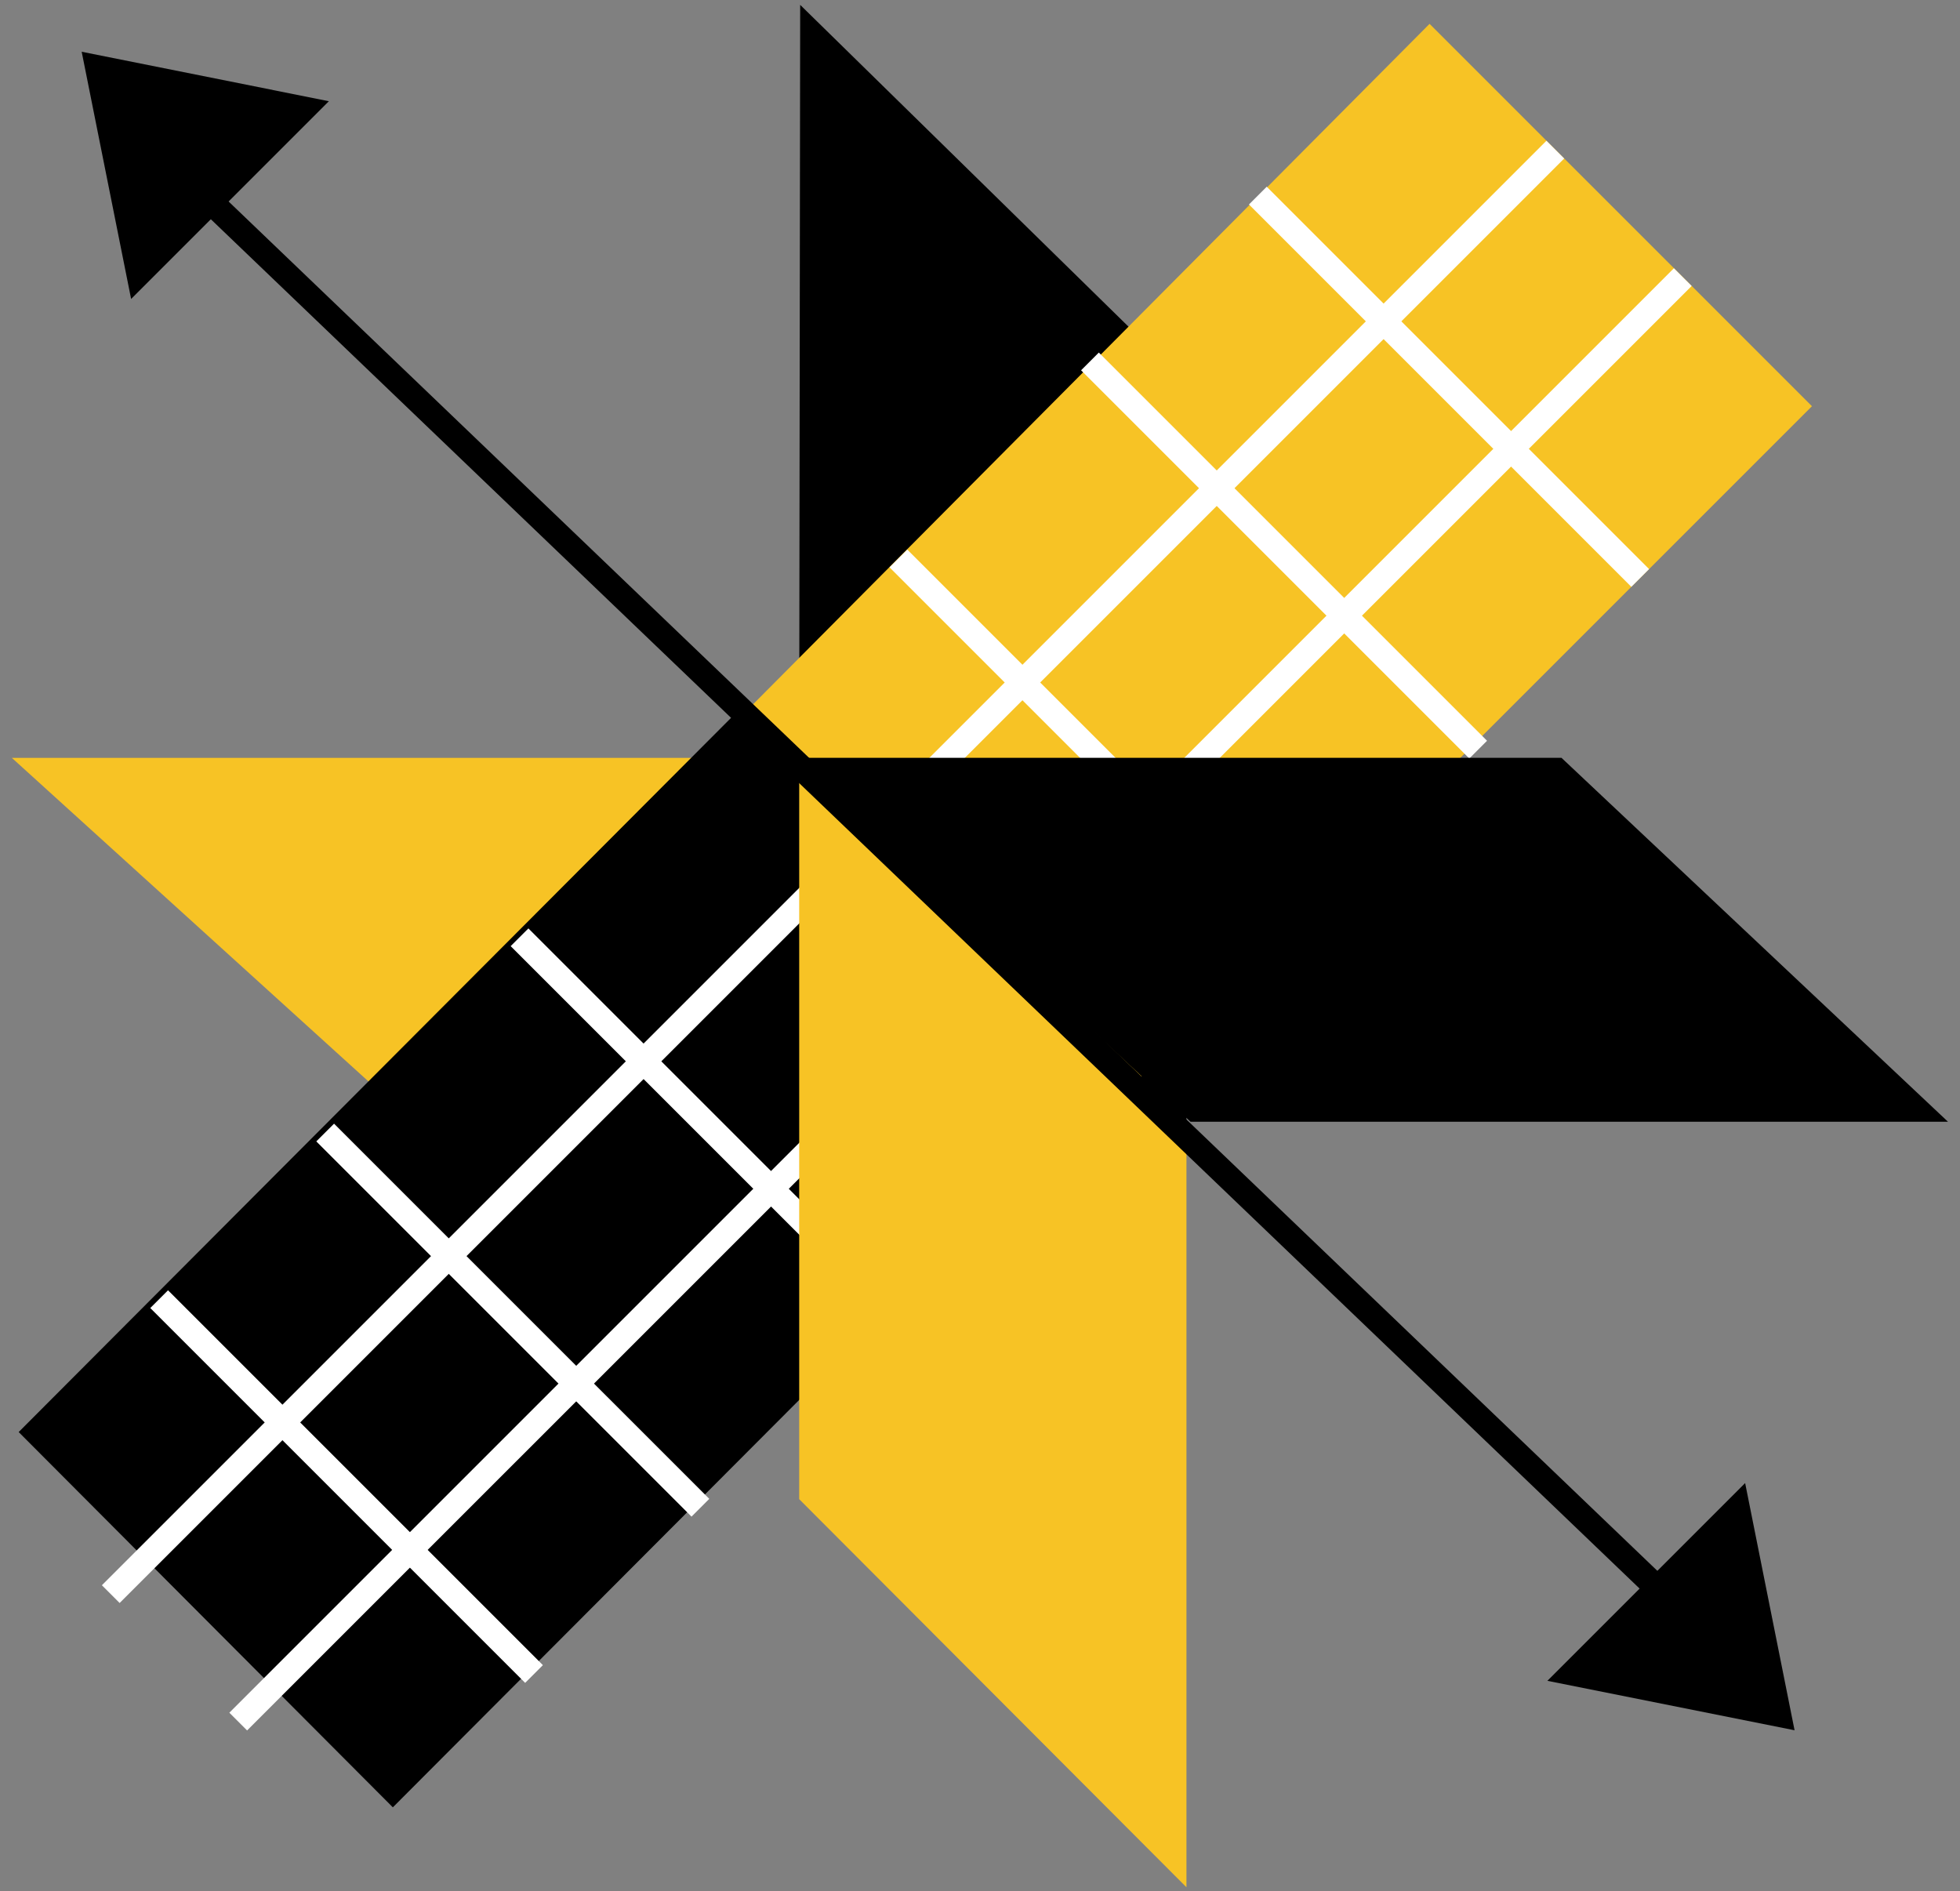 <svg xmlns="http://www.w3.org/2000/svg" width="114" height="110" fill="none"><rect width="100%" height="100%" fill="#808080" stroke="none"/><path fill="#000" d="m90 97.763 11.503-11.503 2.875 14.378zM19.129 5.887 7.626 17.389 4.751 3.011zm27.355 37.529L46.541.283l22.467 22.02v42.943z"/><path fill="#F7C325" d="m83.148 1.387 22.241 22.24-42.01 42.01L41.23 43.55z"/><path fill="#F7C325" d="M45.92 44.08H.689l23.328 21.167h44.241z"/><path fill="#fff" fill-rule="evenodd" d="m86.491 43.086-22.58-22.58-1.032 1.032 22.58 22.58z" clip-rule="evenodd"/><path fill="#fff" fill-rule="evenodd" d="M49.586 50.611 90.978 9.22l-1.033-1.033L48.554 49.58zM57 58.026l41.392-41.392-1.033-1.032-41.391 41.391z" clip-rule="evenodd"/><path fill="#fff" fill-rule="evenodd" d="m95.917 33.1-22.24-22.24-1.033 1.033 22.24 22.24zM74.913 54.108 52.771 31.966l-1.033 1.032 22.143 22.143z" clip-rule="evenodd"/><path fill="#000" d="m43.012 41.26 21.763 21.827-41.926 42.034L1.086 83.293z"/><path fill="#fff" fill-rule="evenodd" d="M40.221 88.212 18.397 66.388l1.033-1.032 21.824 21.823z" clip-rule="evenodd"/><path fill="#fff" fill-rule="evenodd" d="M48.35 51.845 6.958 93.236l-1.032-1.032 41.391-41.392zm7.414 7.413-41.392 41.391-1.032-1.032 41.392-41.392z" clip-rule="evenodd"/><path fill="#fff" fill-rule="evenodd" d="M30.544 97.882 8.741 76.08l1.032-1.032L31.576 96.85zm21.301-20.708L29.702 55.031 30.734 54l22.143 22.143z" clip-rule="evenodd"/><path fill="#F7C325" d="M46.484 87.197V44.078l22.524 22.348v43.345z"/><path fill="#000" d="M90.821 44.078H46.484l22.763 21.168h44.056z"/><path fill="#000" d="m11.031 11.571 1.01-1.054 85.897 82.325-1.01 1.054z"/></svg>